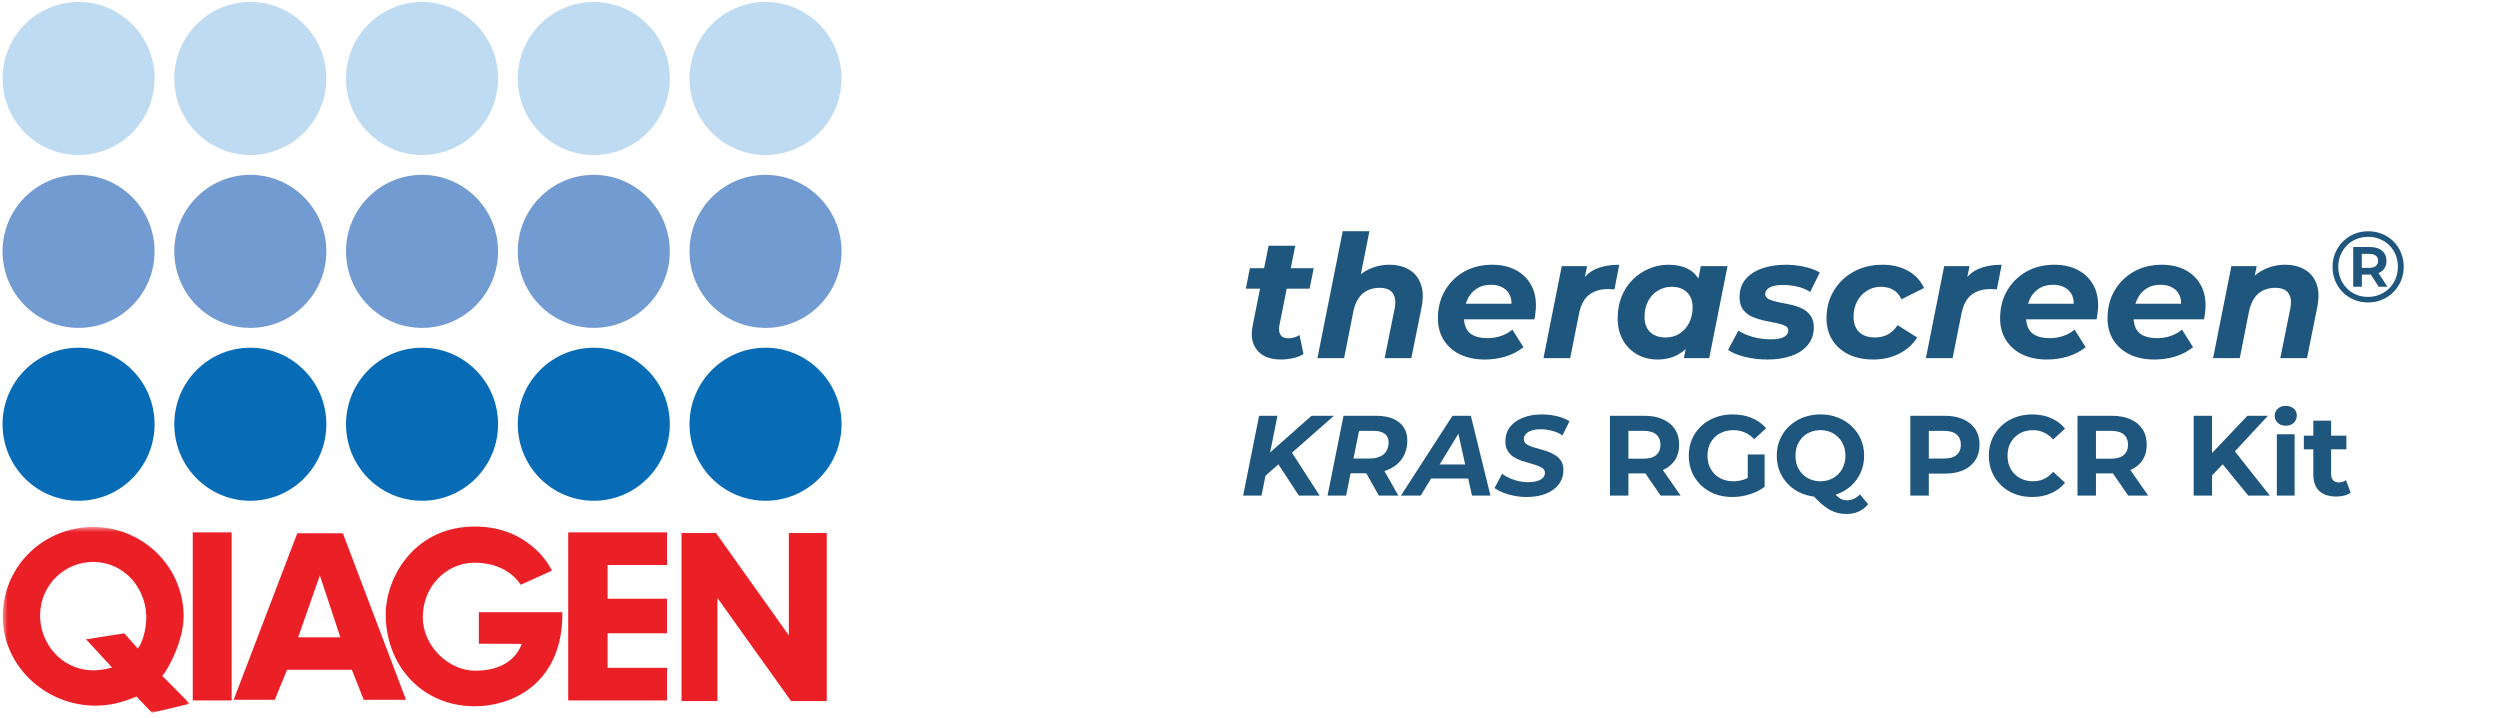 <svg width="491" height="141" viewBox="0 0 491 141" fill="none" xmlns="http://www.w3.org/2000/svg">
<path fill-rule="evenodd" clip-rule="evenodd" d="M0.5 83.32C0.5 75.019 7.184 68.291 15.43 68.291C23.677 68.291 30.361 75.019 30.361 83.32C30.361 91.623 23.677 98.35 15.43 98.35C7.184 98.35 0.5 91.623 0.5 83.32Z" fill="#076CB5"/>
<path fill-rule="evenodd" clip-rule="evenodd" d="M34.23 83.32C34.23 75.019 40.914 68.291 49.16 68.291C57.407 68.291 64.092 75.019 64.092 83.32C64.092 91.623 57.407 98.35 49.16 98.35C40.914 98.35 34.23 91.623 34.23 83.32Z" fill="#076CB5"/>
<path fill-rule="evenodd" clip-rule="evenodd" d="M67.959 83.32C67.959 75.019 74.644 68.291 82.889 68.291C91.136 68.291 97.822 75.019 97.822 83.32C97.822 91.623 91.136 98.35 82.889 98.35C74.644 98.35 67.959 91.623 67.959 83.32Z" fill="#076CB5"/>
<path fill-rule="evenodd" clip-rule="evenodd" d="M101.689 83.32C101.689 75.019 108.373 68.291 116.618 68.291C124.866 68.291 131.551 75.019 131.551 83.32C131.551 91.623 124.866 98.35 116.618 98.35C108.373 98.35 101.689 91.623 101.689 83.32Z" fill="#076CB5"/>
<path fill-rule="evenodd" clip-rule="evenodd" d="M135.419 83.32C135.419 75.019 142.104 68.291 150.351 68.291C158.596 68.291 165.281 75.019 165.281 83.32C165.281 91.623 158.596 98.35 150.351 98.35C142.103 98.35 135.419 91.623 135.419 83.32Z" fill="#076CB5"/>
<path fill-rule="evenodd" clip-rule="evenodd" d="M0.5 49.368C0.5 41.067 7.184 34.339 15.43 34.339C23.677 34.339 30.361 41.067 30.361 49.368C30.361 57.67 23.677 64.399 15.43 64.399C7.184 64.398 0.5 57.67 0.5 49.368Z" fill="#729CD1"/>
<path fill-rule="evenodd" clip-rule="evenodd" d="M34.23 49.368C34.23 41.067 40.914 34.339 49.16 34.339C57.407 34.339 64.092 41.067 64.092 49.368C64.092 57.67 57.407 64.399 49.16 64.399C40.914 64.398 34.23 57.67 34.23 49.368Z" fill="#729CD1"/>
<path fill-rule="evenodd" clip-rule="evenodd" d="M67.959 49.368C67.959 41.067 74.644 34.339 82.889 34.339C91.136 34.339 97.822 41.067 97.822 49.368C97.822 57.67 91.136 64.399 82.889 64.399C74.644 64.398 67.959 57.67 67.959 49.368Z" fill="#729CD1"/>
<path fill-rule="evenodd" clip-rule="evenodd" d="M101.689 49.368C101.689 41.067 108.373 34.339 116.618 34.339C124.866 34.339 131.551 41.067 131.551 49.368C131.551 57.67 124.866 64.399 116.618 64.399C108.373 64.398 101.689 57.67 101.689 49.368Z" fill="#729CD1"/>
<path fill-rule="evenodd" clip-rule="evenodd" d="M135.419 49.368C135.419 41.067 142.104 34.339 150.351 34.339C158.596 34.339 165.281 41.067 165.281 49.368C165.281 57.67 158.596 64.399 150.351 64.399C142.103 64.398 135.419 57.67 135.419 49.368Z" fill="#729CD1"/>
<path fill-rule="evenodd" clip-rule="evenodd" d="M0.5 15.414C0.5 7.114 7.184 0.385 15.43 0.385C23.677 0.385 30.361 7.114 30.361 15.414C30.361 23.716 23.677 30.445 15.43 30.445C7.184 30.445 0.5 23.716 0.5 15.414Z" fill="#BFDBF2"/>
<path fill-rule="evenodd" clip-rule="evenodd" d="M34.23 15.414C34.23 7.114 40.914 0.385 49.16 0.385C57.407 0.385 64.092 7.114 64.092 15.414C64.092 23.716 57.407 30.445 49.16 30.445C40.914 30.445 34.23 23.716 34.23 15.414Z" fill="#BFDBF2"/>
<path fill-rule="evenodd" clip-rule="evenodd" d="M67.959 15.414C67.959 7.114 74.644 0.385 82.889 0.385C91.136 0.385 97.822 7.114 97.822 15.414C97.822 23.716 91.136 30.445 82.889 30.445C74.644 30.445 67.959 23.716 67.959 15.414Z" fill="#BFDBF2"/>
<path fill-rule="evenodd" clip-rule="evenodd" d="M101.689 15.414C101.689 7.114 108.373 0.385 116.618 0.385C124.866 0.385 131.551 7.114 131.551 15.414C131.551 23.716 124.866 30.445 116.618 30.445C108.373 30.445 101.689 23.716 101.689 15.414Z" fill="#BFDBF2"/>
<path fill-rule="evenodd" clip-rule="evenodd" d="M135.419 15.414C135.419 7.114 142.103 0.385 150.351 0.385C158.596 0.385 165.281 7.114 165.281 15.414C165.281 23.716 158.596 30.445 150.351 30.445C142.103 30.445 135.419 23.716 135.419 15.414Z" fill="#BFDBF2"/>
<mask id="mask0_150_6686" style="mask-type:luminance" maskUnits="userSpaceOnUse" x="0" y="103" width="38" height="37">
<path fill-rule="evenodd" clip-rule="evenodd" d="M0.541 103.502H37.283V139.994H0.541V103.502Z" fill="white"/>
</mask>
<g mask="url(#mask0_150_6686)">
<path fill-rule="evenodd" clip-rule="evenodd" d="M27.048 127.354L24.412 124.388L16.893 125.557L22.011 131.099C20.974 131.389 19.469 131.723 17.823 131.645C12.022 131.368 7.677 126.322 7.884 120.477C8.088 114.784 12.703 110.336 18.364 110.366C24.079 110.396 28.466 115.05 28.723 120.798C28.843 123.433 27.901 126.493 27.048 127.354ZM31.856 132.737C32.934 131.651 36.097 125.838 36.064 120.953C35.999 111.206 27.973 103.491 18.287 103.502C8.766 103.515 0.917 110.824 0.553 120.407C0.176 130.423 8.642 138.51 18.598 138.589C21.878 138.613 24.334 137.811 26.816 136.797L29.838 139.995L37.283 138.199L31.856 132.737Z" fill="#EB2026"/>
</g>
<path fill-rule="evenodd" clip-rule="evenodd" d="M133.853 104.684H140.62L154.925 124.788V104.684H162.37V137.692H155.363L140.895 117.428V137.692H133.853V104.684Z" fill="#EB2026"/>
<mask id="mask1_150_6686" style="mask-type:luminance" maskUnits="userSpaceOnUse" x="0" y="0" width="166" height="140">
<path fill-rule="evenodd" clip-rule="evenodd" d="M0.5 139.994H165.283V0.384H0.5V139.994Z" fill="white"/>
</mask>
<g mask="url(#mask1_150_6686)">
<path fill-rule="evenodd" clip-rule="evenodd" d="M37.855 137.566H45.493V104.557H37.855V137.566Z" fill="#EB2026"/>
<path fill-rule="evenodd" clip-rule="evenodd" d="M111.593 104.558H131.009V110.965H119.327V117.59H131.009V124.374H119.327V131.16H131.009V137.566H111.593V104.558Z" fill="#EB2026"/>
<path fill-rule="evenodd" clip-rule="evenodd" d="M58.551 125.178L62.82 113.013L66.849 125.178H58.551ZM67.334 104.727H58.39L45.871 137.485V137.447H53.959L56.376 131.541H69.106L71.442 137.447H79.741L67.334 104.727Z" fill="#EB2026"/>
<path fill-rule="evenodd" clip-rule="evenodd" d="M108.376 112.085C107.893 110.784 103.356 103.035 92.482 103.428C81.066 103.842 75.531 113.726 75.762 121.228C76.073 131.386 83.421 138.71 93.187 138.71C101.243 138.71 110.622 133.647 110.446 120.235H94.047V126.424L102.479 126.457C100.912 130.55 96.943 131.73 93.342 131.728C88.096 131.724 83.028 126.879 83.033 121.226C83.037 115.036 87.782 110.58 93.034 110.518C97.178 110.467 100.474 112.118 102.263 114.848L108.376 112.085Z" fill="#EB2026"/>
</g>
<path d="M251.497 70.61C250.198 70.61 249.089 70.353 248.17 69.837C247.252 69.3 246.591 68.538 246.188 67.552C245.807 66.544 245.751 65.357 246.02 63.991L249.145 48.266H254.386L251.262 63.957C251.127 64.719 251.206 65.324 251.497 65.772C251.788 66.22 252.326 66.444 253.11 66.444C253.468 66.444 253.826 66.388 254.185 66.276C254.566 66.164 254.913 66.007 255.226 65.805L255.999 69.535C255.35 69.938 254.633 70.218 253.849 70.375C253.065 70.532 252.281 70.61 251.497 70.61ZM244.676 56.7L245.482 52.668H258.015L257.209 56.7H244.676ZM272.852 51.996C274.375 51.996 275.674 52.321 276.75 52.97C277.825 53.597 278.586 54.527 279.034 55.759C279.505 56.991 279.561 58.514 279.202 60.328L277.186 70.341H271.945L273.894 60.664C274.162 59.343 274.05 58.324 273.558 57.607C273.087 56.89 272.214 56.532 270.937 56.532C269.615 56.532 268.506 56.913 267.61 57.674C266.737 58.436 266.132 59.6 265.796 61.169L263.982 70.341H258.74L263.713 45.41H268.954L266.569 57.372L265.527 55.826C266.401 54.505 267.476 53.541 268.753 52.937C270.052 52.309 271.418 51.996 272.852 51.996ZM291.646 70.61C289.765 70.61 288.13 70.274 286.741 69.602C285.374 68.93 284.31 67.989 283.549 66.78C282.787 65.57 282.406 64.148 282.406 62.513C282.406 60.496 282.854 58.705 283.75 57.136C284.669 55.546 285.923 54.292 287.514 53.373C289.126 52.455 290.974 51.996 293.058 51.996C294.827 51.996 296.35 52.332 297.627 53.004C298.904 53.653 299.89 54.572 300.584 55.759C301.301 56.924 301.659 58.324 301.659 59.959C301.659 60.429 301.626 60.9 301.558 61.37C301.514 61.84 301.446 62.288 301.357 62.714H286.405L286.942 59.657H298.904L296.754 60.597C296.933 59.589 296.877 58.749 296.586 58.077C296.294 57.383 295.824 56.856 295.174 56.498C294.525 56.117 293.741 55.927 292.822 55.927C291.68 55.927 290.706 56.207 289.899 56.767C289.115 57.304 288.522 58.055 288.118 59.018C287.715 59.981 287.514 61.068 287.514 62.277C287.514 63.666 287.894 64.708 288.656 65.402C289.44 66.074 290.616 66.41 292.184 66.41C293.102 66.41 293.987 66.264 294.838 65.973C295.69 65.682 296.418 65.268 297.022 64.73L299.206 68.191C298.154 69.02 296.966 69.636 295.645 70.039C294.346 70.42 293.013 70.61 291.646 70.61ZM303.135 70.341L306.73 52.264H311.703L310.662 57.405L310.191 55.927C310.998 54.471 312.05 53.452 313.35 52.869C314.649 52.287 316.206 51.996 318.02 51.996L317.079 56.834C316.855 56.812 316.642 56.8 316.441 56.8C316.262 56.778 316.071 56.767 315.87 56.767C314.324 56.767 313.058 57.148 312.073 57.909C311.11 58.671 310.46 59.903 310.124 61.605L308.377 70.341H303.135ZM325.508 70.61C324.119 70.61 322.831 70.296 321.644 69.669C320.457 69.02 319.505 68.09 318.788 66.88C318.071 65.671 317.713 64.215 317.713 62.513C317.713 60.989 317.959 59.589 318.452 58.312C318.967 57.036 319.684 55.927 320.602 54.986C321.521 54.045 322.585 53.317 323.794 52.802C325.004 52.264 326.303 51.996 327.692 51.996C329.193 51.996 330.481 52.276 331.556 52.836C332.631 53.396 333.426 54.269 333.941 55.456C334.479 56.621 334.669 58.133 334.513 59.992C334.401 62.12 333.964 63.991 333.202 65.604C332.441 67.194 331.41 68.426 330.111 69.3C328.834 70.173 327.3 70.61 325.508 70.61ZM327.121 66.276C328.151 66.276 329.058 66.029 329.842 65.537C330.649 65.021 331.276 64.327 331.724 63.453C332.194 62.557 332.429 61.516 332.429 60.328C332.429 59.096 332.06 58.122 331.321 57.405C330.604 56.688 329.596 56.33 328.297 56.33C327.289 56.33 326.381 56.588 325.575 57.103C324.769 57.596 324.13 58.29 323.66 59.186C323.212 60.06 322.988 61.09 322.988 62.277C322.988 63.509 323.346 64.484 324.063 65.201C324.802 65.917 325.821 66.276 327.121 66.276ZM330.716 70.341L331.421 66.746L332.597 61.37L333.303 55.994L334.042 52.264H339.284L335.689 70.341H330.716ZM347.127 70.61C345.537 70.61 344.036 70.431 342.625 70.073C341.236 69.714 340.161 69.266 339.399 68.728L341.415 64.932C342.199 65.447 343.151 65.861 344.271 66.175C345.414 66.489 346.556 66.645 347.698 66.645C348.93 66.645 349.826 66.489 350.386 66.175C350.946 65.861 351.226 65.436 351.226 64.898C351.226 64.472 350.991 64.159 350.521 63.957C350.05 63.733 349.457 63.554 348.74 63.42C348.023 63.285 347.25 63.129 346.422 62.949C345.615 62.77 344.842 62.524 344.103 62.21C343.386 61.874 342.793 61.404 342.322 60.799C341.874 60.172 341.65 59.354 341.65 58.346C341.65 56.98 342.031 55.826 342.793 54.885C343.577 53.944 344.652 53.228 346.018 52.735C347.407 52.242 348.975 51.996 350.722 51.996C351.977 51.996 353.198 52.13 354.385 52.399C355.572 52.668 356.58 53.037 357.409 53.508L355.527 57.338C354.676 56.8 353.78 56.442 352.839 56.263C351.921 56.061 351.036 55.961 350.185 55.961C348.953 55.961 348.057 56.14 347.497 56.498C346.959 56.834 346.69 57.248 346.69 57.741C346.69 58.167 346.914 58.503 347.362 58.749C347.833 58.973 348.426 59.164 349.143 59.321C349.86 59.455 350.633 59.612 351.462 59.791C352.29 59.948 353.063 60.194 353.78 60.53C354.497 60.844 355.079 61.303 355.527 61.908C355.998 62.49 356.233 63.285 356.233 64.293C356.233 65.66 355.83 66.825 355.023 67.788C354.239 68.728 353.164 69.434 351.798 69.904C350.431 70.375 348.874 70.61 347.127 70.61ZM367.934 70.61C366.075 70.61 364.451 70.274 363.062 69.602C361.696 68.93 360.632 67.989 359.87 66.78C359.108 65.57 358.728 64.148 358.728 62.513C358.728 60.496 359.198 58.705 360.139 57.136C361.08 55.546 362.379 54.292 364.036 53.373C365.694 52.455 367.598 51.996 369.748 51.996C371.675 51.996 373.344 52.399 374.755 53.205C376.166 53.989 377.208 55.109 377.88 56.565L373.444 58.783C373.064 57.932 372.526 57.316 371.832 56.935C371.16 56.532 370.353 56.33 369.412 56.33C368.382 56.33 367.464 56.588 366.657 57.103C365.851 57.596 365.212 58.29 364.742 59.186C364.272 60.06 364.036 61.079 364.036 62.244C364.036 63.476 364.395 64.461 365.112 65.201C365.851 65.917 366.892 66.276 368.236 66.276C369.155 66.276 369.995 66.085 370.756 65.704C371.518 65.301 372.156 64.685 372.672 63.856L376.536 66.276C375.684 67.642 374.497 68.706 372.974 69.468C371.473 70.229 369.793 70.61 367.934 70.61ZM378.243 70.341L381.838 52.264H386.811L385.769 57.405L385.299 55.927C386.105 54.471 387.158 53.452 388.457 52.869C389.757 52.287 391.313 51.996 393.128 51.996L392.187 56.834C391.963 56.812 391.75 56.8 391.549 56.8C391.369 56.778 391.179 56.767 390.977 56.767C389.432 56.767 388.166 57.148 387.181 57.909C386.217 58.671 385.568 59.903 385.232 61.605L383.485 70.341H378.243ZM402.06 70.61C400.179 70.61 398.544 70.274 397.155 69.602C395.789 68.93 394.725 67.989 393.963 66.78C393.201 65.57 392.82 64.148 392.82 62.513C392.82 60.496 393.268 58.705 394.164 57.136C395.083 55.546 396.337 54.292 397.928 53.373C399.54 52.455 401.388 51.996 403.472 51.996C405.241 51.996 406.765 52.332 408.041 53.004C409.318 53.653 410.304 54.572 410.998 55.759C411.715 56.924 412.073 58.324 412.073 59.959C412.073 60.429 412.04 60.9 411.972 61.37C411.928 61.84 411.861 62.288 411.771 62.714H396.819L397.356 59.657H409.318L407.168 60.597C407.347 59.589 407.291 58.749 407 58.077C406.708 57.383 406.238 56.856 405.589 56.498C404.939 56.117 404.155 55.927 403.236 55.927C402.094 55.927 401.12 56.207 400.313 56.767C399.529 57.304 398.936 58.055 398.532 59.018C398.129 59.981 397.928 61.068 397.928 62.277C397.928 63.666 398.309 64.708 399.07 65.402C399.854 66.074 401.03 66.41 402.598 66.41C403.516 66.41 404.401 66.264 405.252 65.973C406.104 65.682 406.832 65.268 407.437 64.73L409.621 68.191C408.568 69.02 407.38 69.636 406.059 70.039C404.76 70.42 403.427 70.61 402.06 70.61ZM423.159 70.61C421.277 70.61 419.642 70.274 418.253 69.602C416.887 68.93 415.823 67.989 415.061 66.78C414.3 65.57 413.919 64.148 413.919 62.513C413.919 60.496 414.367 58.705 415.263 57.136C416.181 55.546 417.436 54.292 419.026 53.373C420.639 52.455 422.487 51.996 424.57 51.996C426.34 51.996 427.863 52.332 429.14 53.004C430.417 53.653 431.402 54.572 432.097 55.759C432.813 56.924 433.172 58.324 433.172 59.959C433.172 60.429 433.138 60.9 433.071 61.37C433.026 61.84 432.959 62.288 432.869 62.714H417.917L418.455 59.657H430.417L428.266 60.597C428.445 59.589 428.389 58.749 428.098 58.077C427.807 57.383 427.337 56.856 426.687 56.498C426.037 56.117 425.253 55.927 424.335 55.927C423.193 55.927 422.218 56.207 421.412 56.767C420.628 57.304 420.034 58.055 419.631 59.018C419.228 59.981 419.026 61.068 419.026 62.277C419.026 63.666 419.407 64.708 420.169 65.402C420.953 66.074 422.129 66.41 423.697 66.41C424.615 66.41 425.5 66.264 426.351 65.973C427.202 65.682 427.93 65.268 428.535 64.73L430.719 68.191C429.666 69.02 428.479 69.636 427.157 70.039C425.858 70.42 424.525 70.61 423.159 70.61ZM448.76 51.996C450.305 51.996 451.616 52.321 452.691 52.97C453.766 53.597 454.528 54.527 454.976 55.759C455.424 56.991 455.469 58.514 455.11 60.328L453.094 70.341H447.853L449.801 60.664C450.07 59.343 449.958 58.324 449.465 57.607C448.995 56.89 448.121 56.532 446.845 56.532C445.523 56.532 444.414 56.913 443.518 57.674C442.645 58.436 442.04 59.6 441.704 61.169L439.889 70.341H434.648L438.243 52.264H443.216L442.174 57.372L441.435 55.826C442.309 54.505 443.384 53.541 444.661 52.937C445.96 52.309 447.326 51.996 448.76 51.996ZM465.081 59.401C464.091 59.401 463.174 59.222 462.329 58.866C461.484 58.51 460.745 58.015 460.112 57.381C459.478 56.734 458.983 55.989 458.627 55.144C458.283 54.299 458.112 53.388 458.112 52.411C458.112 51.434 458.29 50.524 458.646 49.679C459.003 48.834 459.498 48.095 460.131 47.461C460.765 46.815 461.504 46.313 462.349 45.956C463.207 45.6 464.131 45.422 465.121 45.422C466.111 45.422 467.028 45.6 467.873 45.956C468.731 46.3 469.47 46.788 470.091 47.422C470.724 48.055 471.213 48.794 471.556 49.639C471.912 50.471 472.091 51.382 472.091 52.372C472.091 53.362 471.912 54.286 471.556 55.144C471.2 55.989 470.698 56.734 470.051 57.381C469.418 58.015 468.678 58.51 467.834 58.866C466.989 59.222 466.071 59.401 465.081 59.401ZM467.18 56.312L465.24 53.322H466.943L468.883 56.312H467.18ZM465.062 58.312C465.906 58.312 466.685 58.16 467.398 57.856C468.111 57.553 468.731 57.137 469.259 56.609C469.8 56.068 470.216 55.434 470.507 54.708C470.797 53.982 470.942 53.203 470.942 52.372C470.942 51.54 470.797 50.768 470.507 50.055C470.216 49.342 469.807 48.722 469.279 48.194C468.764 47.666 468.15 47.257 467.438 46.966C466.738 46.663 465.966 46.511 465.121 46.511C464.276 46.511 463.491 46.663 462.765 46.966C462.052 47.257 461.432 47.672 460.904 48.214C460.389 48.755 459.98 49.382 459.676 50.095C459.386 50.807 459.24 51.58 459.24 52.411C459.24 53.243 459.386 54.015 459.676 54.728C459.966 55.441 460.376 56.068 460.904 56.609C461.432 57.15 462.052 57.572 462.765 57.876C463.478 58.166 464.243 58.312 465.062 58.312ZM462.171 56.312V48.511H465.418C466.448 48.511 467.253 48.755 467.834 49.243C468.414 49.732 468.705 50.392 468.705 51.223C468.705 52.081 468.414 52.748 467.834 53.223C467.253 53.698 466.448 53.936 465.418 53.936H463.874V56.312H462.171ZM463.854 52.609H465.319C465.873 52.609 466.302 52.49 466.606 52.253C466.91 52.002 467.061 51.659 467.061 51.223C467.061 50.788 466.91 50.451 466.606 50.214C466.302 49.976 465.873 49.857 465.319 49.857H463.854V52.609ZM248.182 93.757L248.674 89.546L257.59 81.661H261.98L253.714 88.941L251.318 90.98L248.182 93.757ZM244.15 97.341L247.286 81.661H250.892L247.756 97.341H244.15ZM255.103 97.341L250.623 90.509L253.199 88.068L259.18 97.341H255.103ZM260.731 97.341L263.867 81.661H270.251C272.207 81.661 273.715 82.087 274.776 82.938C275.851 83.789 276.388 84.984 276.388 86.522C276.388 87.836 276.075 88.979 275.448 89.949C274.835 90.905 273.954 91.644 272.804 92.167C271.67 92.69 270.326 92.951 268.772 92.951H263.665L265.569 91.361L264.382 97.341H260.731ZM270.811 97.341L267.608 91.652H271.416L274.641 97.341H270.811ZM265.48 91.786L264.225 90.061H268.907C270.116 90.061 271.05 89.793 271.707 89.255C272.379 88.702 272.715 87.903 272.715 86.858C272.715 86.097 272.454 85.537 271.931 85.178C271.423 84.805 270.706 84.618 269.78 84.618H265.368L267.272 82.849L265.48 91.786ZM275.142 97.341L285.267 81.661H288.873L292.726 97.341H289.097L286.051 83.453H287.484L279.017 97.341H275.142ZM279.331 93.981L280.809 91.226H288.896L289.321 93.981H279.331ZM299.818 97.61C298.967 97.61 298.138 97.528 297.332 97.364C296.54 97.214 295.816 97.005 295.159 96.737C294.517 96.468 293.972 96.177 293.524 95.863L295.002 93.063C295.495 93.406 296.018 93.705 296.57 93.959C297.138 94.198 297.728 94.385 298.34 94.519C298.952 94.638 299.564 94.698 300.177 94.698C300.849 94.698 301.424 94.623 301.902 94.474C302.394 94.325 302.768 94.116 303.022 93.847C303.29 93.578 303.425 93.25 303.425 92.861C303.425 92.503 303.283 92.212 302.999 91.988C302.715 91.764 302.342 91.577 301.879 91.428C301.431 91.263 300.931 91.107 300.378 90.957C299.826 90.808 299.266 90.636 298.698 90.442C298.146 90.233 297.638 89.979 297.175 89.68C296.727 89.367 296.361 88.971 296.078 88.493C295.794 88.015 295.652 87.418 295.652 86.701C295.652 85.626 295.943 84.693 296.526 83.901C297.123 83.11 297.959 82.498 299.034 82.064C300.11 81.617 301.371 81.392 302.82 81.392C303.88 81.392 304.881 81.512 305.822 81.751C306.762 81.975 307.569 82.303 308.241 82.737L306.874 85.514C306.277 85.111 305.612 84.812 304.881 84.618C304.149 84.409 303.395 84.305 302.618 84.305C301.916 84.305 301.312 84.387 300.804 84.551C300.311 84.715 299.93 84.947 299.662 85.245C299.408 85.529 299.281 85.858 299.281 86.231C299.281 86.604 299.415 86.91 299.684 87.149C299.968 87.373 300.341 87.567 300.804 87.732C301.267 87.881 301.775 88.03 302.327 88.18C302.88 88.329 303.432 88.501 303.985 88.695C304.537 88.889 305.045 89.135 305.508 89.434C305.971 89.733 306.344 90.114 306.628 90.576C306.912 91.025 307.054 91.592 307.054 92.279C307.054 93.354 306.755 94.295 306.158 95.101C305.56 95.893 304.716 96.513 303.626 96.96C302.551 97.394 301.282 97.61 299.818 97.61ZM316.19 97.341V81.661H322.978C324.381 81.661 325.591 81.893 326.606 82.356C327.622 82.804 328.406 83.453 328.958 84.305C329.511 85.156 329.787 86.171 329.787 87.351C329.787 88.516 329.511 89.524 328.958 90.375C328.406 91.211 327.622 91.853 326.606 92.301C325.591 92.749 324.381 92.973 322.978 92.973H318.206L319.819 91.383V97.341H316.19ZM326.158 97.341L322.238 91.652H326.114L330.078 97.341H326.158ZM319.819 91.786L318.206 90.084H322.776C323.896 90.084 324.732 89.845 325.285 89.367C325.837 88.874 326.114 88.202 326.114 87.351C326.114 86.485 325.837 85.813 325.285 85.335C324.732 84.857 323.896 84.618 322.776 84.618H318.206L319.819 82.893V91.786ZM340.234 97.61C338.994 97.61 337.852 97.416 336.806 97.028C335.776 96.624 334.872 96.057 334.096 95.325C333.334 94.594 332.737 93.735 332.304 92.749C331.886 91.764 331.677 90.681 331.677 89.501C331.677 88.322 331.886 87.239 332.304 86.253C332.737 85.268 333.342 84.409 334.118 83.677C334.895 82.946 335.806 82.386 336.851 81.997C337.896 81.594 339.046 81.392 340.301 81.392C341.69 81.392 342.936 81.624 344.042 82.087C345.162 82.55 346.102 83.222 346.864 84.103L344.534 86.253C343.967 85.656 343.347 85.215 342.675 84.932C342.003 84.633 341.271 84.484 340.48 84.484C339.718 84.484 339.024 84.603 338.397 84.842C337.77 85.081 337.224 85.424 336.762 85.873C336.314 86.32 335.963 86.851 335.709 87.463C335.47 88.075 335.35 88.755 335.35 89.501C335.35 90.233 335.47 90.905 335.709 91.517C335.963 92.13 336.314 92.667 336.762 93.13C337.224 93.578 337.762 93.922 338.374 94.16C339.002 94.399 339.688 94.519 340.435 94.519C341.152 94.519 341.846 94.407 342.518 94.183C343.205 93.944 343.87 93.548 344.512 92.996L346.573 95.617C345.722 96.259 344.728 96.751 343.594 97.095C342.474 97.438 341.354 97.61 340.234 97.61ZM343.258 95.146V89.255H346.573V95.617L343.258 95.146ZM357.537 97.61C356.313 97.61 355.17 97.409 354.11 97.005C353.065 96.602 352.154 96.035 351.377 95.303C350.616 94.571 350.018 93.713 349.585 92.727C349.167 91.741 348.958 90.666 348.958 89.501C348.958 88.337 349.167 87.261 349.585 86.276C350.018 85.29 350.623 84.431 351.4 83.7C352.176 82.968 353.087 82.4 354.132 81.997C355.178 81.594 356.313 81.392 357.537 81.392C358.777 81.392 359.912 81.594 360.942 81.997C361.987 82.4 362.891 82.968 363.652 83.7C364.429 84.416 365.034 85.268 365.467 86.253C365.9 87.239 366.116 88.322 366.116 89.501C366.116 90.666 365.9 91.749 365.467 92.749C365.034 93.735 364.429 94.594 363.652 95.325C362.891 96.042 361.987 96.602 360.942 97.005C359.912 97.409 358.777 97.61 357.537 97.61ZM362.667 100.948C362.055 100.948 361.472 100.881 360.92 100.746C360.382 100.612 359.844 100.395 359.307 100.097C358.784 99.798 358.232 99.395 357.649 98.887C357.082 98.379 356.462 97.752 355.79 97.005L359.598 96.042C360.001 96.595 360.375 97.035 360.718 97.364C361.061 97.692 361.39 97.924 361.704 98.058C362.032 98.192 362.376 98.26 362.734 98.26C363.69 98.26 364.541 97.871 365.288 97.095L366.9 99.021C365.84 100.306 364.429 100.948 362.667 100.948ZM357.537 94.519C358.239 94.519 358.881 94.399 359.464 94.16C360.061 93.922 360.584 93.578 361.032 93.13C361.48 92.682 361.823 92.152 362.062 91.54C362.316 90.912 362.443 90.233 362.443 89.501C362.443 88.755 362.316 88.075 362.062 87.463C361.823 86.851 361.48 86.32 361.032 85.873C360.584 85.424 360.061 85.081 359.464 84.842C358.881 84.603 358.239 84.484 357.537 84.484C356.835 84.484 356.186 84.603 355.588 84.842C354.991 85.081 354.468 85.424 354.02 85.873C353.587 86.32 353.244 86.851 352.99 87.463C352.751 88.075 352.632 88.755 352.632 89.501C352.632 90.233 352.751 90.912 352.99 91.54C353.244 92.152 353.587 92.682 354.02 93.13C354.468 93.578 354.991 93.922 355.588 94.16C356.186 94.399 356.835 94.519 357.537 94.519ZM375.187 97.341V81.661H381.975C383.378 81.661 384.588 81.893 385.603 82.356C386.619 82.804 387.403 83.453 387.955 84.305C388.508 85.156 388.784 86.171 388.784 87.351C388.784 88.516 388.508 89.524 387.955 90.375C387.403 91.226 386.619 91.883 385.603 92.346C384.588 92.794 383.378 93.018 381.975 93.018H377.203L378.816 91.383V97.341H375.187ZM378.816 91.786L377.203 90.061H381.773C382.893 90.061 383.729 89.822 384.282 89.344C384.834 88.867 385.111 88.202 385.111 87.351C385.111 86.485 384.834 85.813 384.282 85.335C383.729 84.857 382.893 84.618 381.773 84.618H377.203L378.816 82.893V91.786ZM399.098 97.61C397.888 97.61 396.761 97.416 395.715 97.028C394.685 96.624 393.789 96.057 393.027 95.325C392.266 94.594 391.668 93.735 391.235 92.749C390.817 91.764 390.608 90.681 390.608 89.501C390.608 88.322 390.817 87.239 391.235 86.253C391.668 85.268 392.266 84.409 393.027 83.677C393.804 82.946 394.707 82.386 395.738 81.997C396.768 81.594 397.895 81.392 399.12 81.392C400.479 81.392 401.703 81.631 402.794 82.109C403.899 82.572 404.825 83.259 405.571 84.17L403.242 86.32C402.704 85.708 402.107 85.253 401.45 84.954C400.793 84.641 400.076 84.484 399.299 84.484C398.567 84.484 397.895 84.603 397.283 84.842C396.671 85.081 396.141 85.424 395.693 85.873C395.245 86.32 394.894 86.851 394.64 87.463C394.401 88.075 394.282 88.755 394.282 89.501C394.282 90.248 394.401 90.927 394.64 91.54C394.894 92.152 395.245 92.682 395.693 93.13C396.141 93.578 396.671 93.922 397.283 94.16C397.895 94.399 398.567 94.519 399.299 94.519C400.076 94.519 400.793 94.37 401.45 94.071C402.107 93.757 402.704 93.287 403.242 92.66L405.571 94.81C404.825 95.721 403.899 96.415 402.794 96.893C401.703 97.371 400.471 97.61 399.098 97.61ZM408.022 97.341V81.661H414.809C416.213 81.661 417.422 81.893 418.438 82.356C419.453 82.804 420.237 83.453 420.79 84.305C421.342 85.156 421.618 86.171 421.618 87.351C421.618 88.516 421.342 89.524 420.79 90.375C420.237 91.211 419.453 91.853 418.438 92.301C417.422 92.749 416.213 92.973 414.809 92.973H410.038L411.65 91.383V97.341H408.022ZM417.99 97.341L414.07 91.652H417.945L421.91 97.341H417.99ZM411.65 91.786L410.038 90.084H414.607C415.727 90.084 416.564 89.845 417.116 89.367C417.669 88.874 417.945 88.202 417.945 87.351C417.945 86.485 417.669 85.813 417.116 85.335C416.564 84.857 415.727 84.618 414.607 84.618H410.038L411.65 82.893V91.786ZM434.085 93.757L433.884 89.569L441.388 81.661H445.42L438.655 88.941L436.639 91.092L434.085 93.757ZM430.837 97.341V81.661H434.444V97.341H430.837ZM441.567 97.341L435.989 90.509L438.364 87.933L445.801 97.341H441.567ZM447.172 97.341V85.29H450.667V97.341H447.172ZM448.919 83.61C448.277 83.61 447.755 83.423 447.351 83.05C446.948 82.677 446.747 82.214 446.747 81.661C446.747 81.109 446.948 80.646 447.351 80.272C447.755 79.899 448.277 79.713 448.919 79.713C449.562 79.713 450.084 79.892 450.487 80.25C450.891 80.594 451.092 81.042 451.092 81.594C451.092 82.177 450.891 82.662 450.487 83.05C450.099 83.423 449.576 83.61 448.919 83.61ZM458.838 97.52C457.419 97.52 456.314 97.162 455.522 96.445C454.731 95.714 454.335 94.631 454.335 93.197V82.624H457.83V93.153C457.83 93.66 457.964 94.056 458.233 94.34C458.502 94.609 458.868 94.743 459.33 94.743C459.883 94.743 460.353 94.594 460.742 94.295L461.682 96.759C461.324 97.013 460.891 97.207 460.383 97.341C459.89 97.461 459.375 97.52 458.838 97.52ZM452.476 88.247V85.559H460.831V88.247H452.476Z" fill="#1E567E"/>
</svg>
